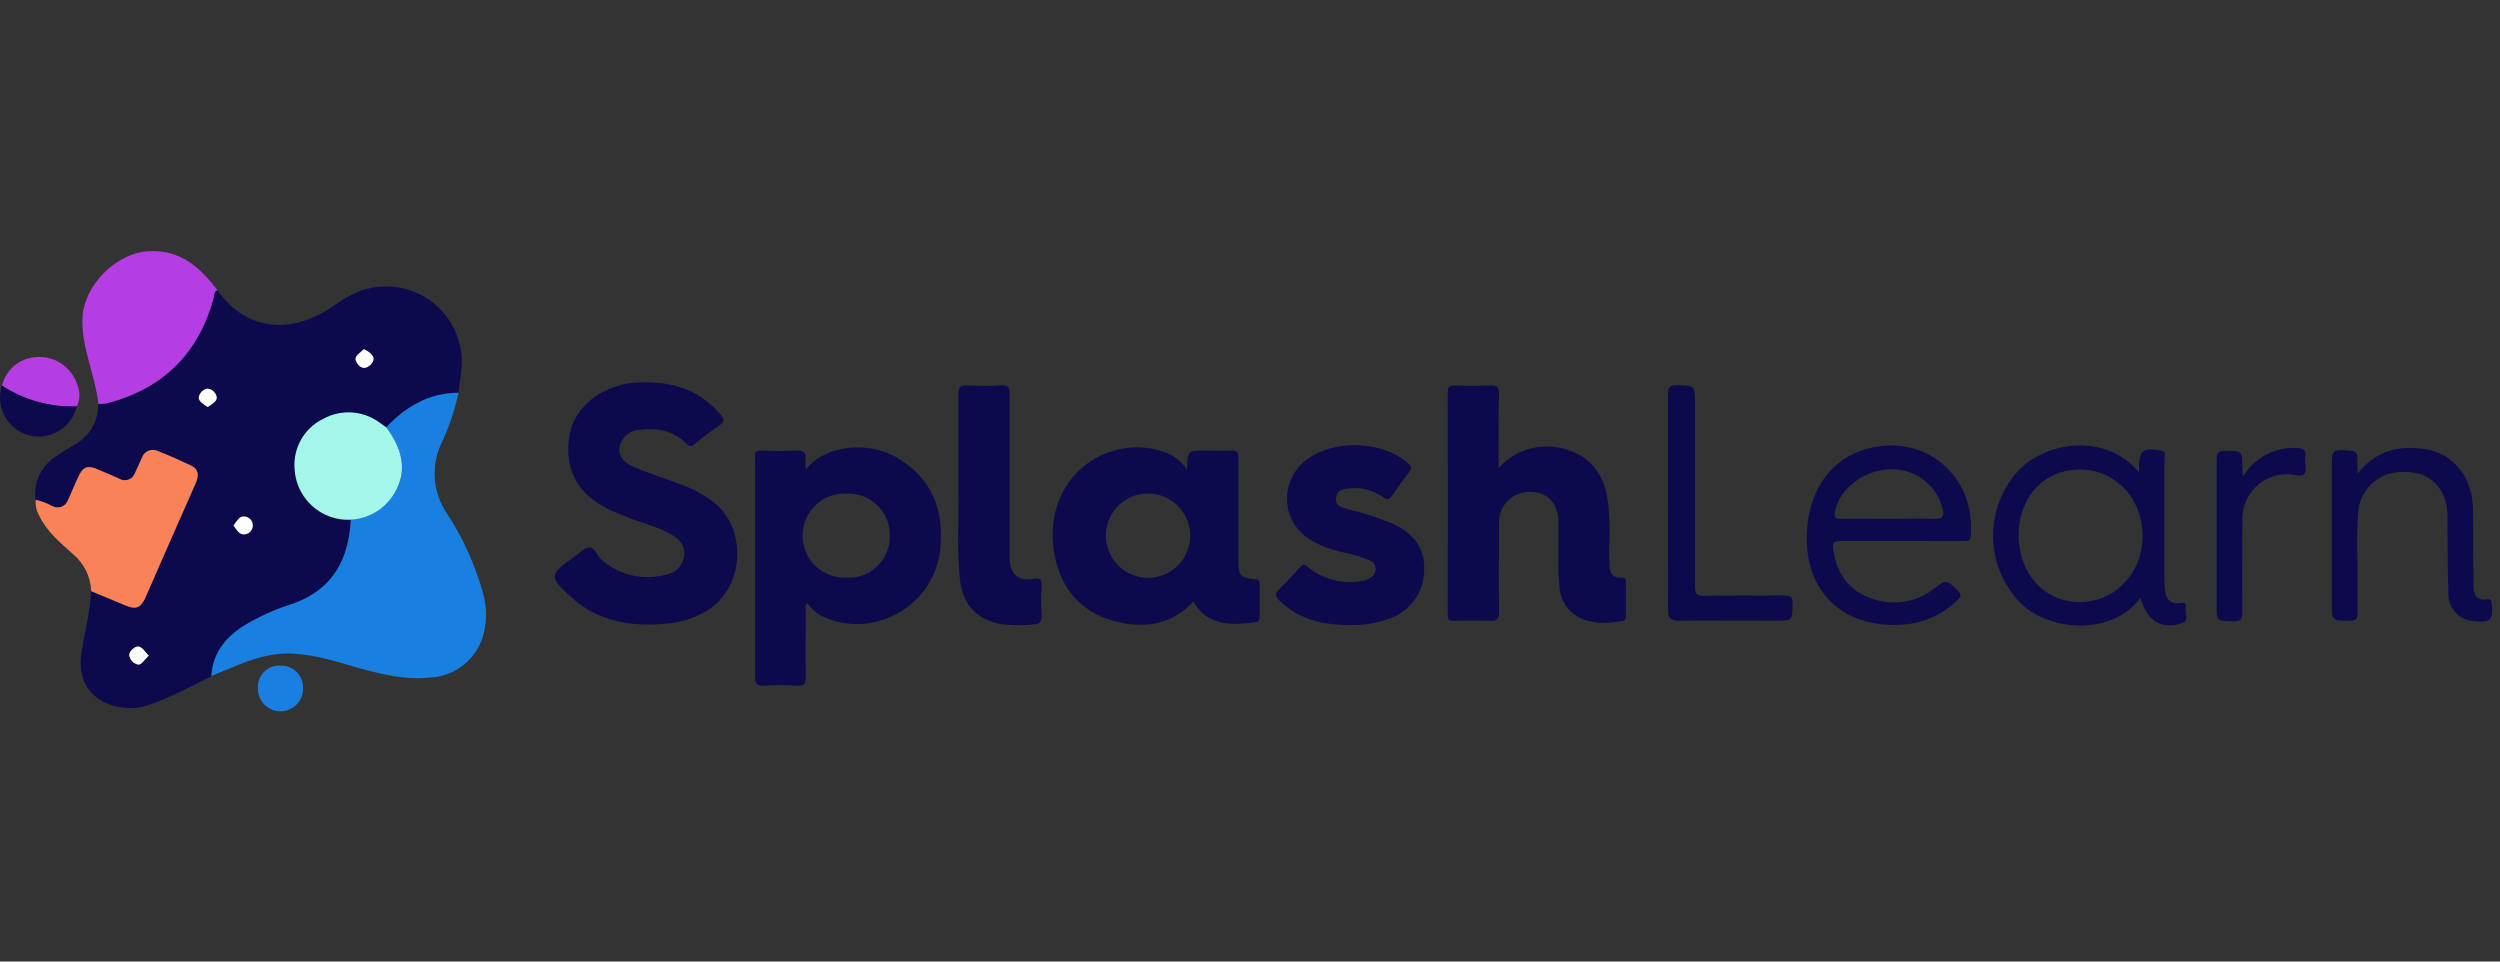 <svg width="156" height="60" viewBox="0 0 156 60" fill="none" xmlns="http://www.w3.org/2000/svg">
<rect x="0" y="0" width="156" height="60" fill="#333333" stroke="none"/>
<g clip-path="url(#clip0_9195_20996)">
<path d="M13.188 42.2C11.989 42.789 10.811 43.428 9.555 43.894C8.76 44.223 7.876 44.273 7.05 44.033C5.548 43.575 4.853 42.396 5.074 40.788C5.254 39.487 5.642 38.214 5.675 36.888C6.403 37.195 7.132 37.502 7.864 37.801C8.47 38.046 8.765 37.928 9.035 37.338C9.198 36.99 9.346 36.634 9.501 36.282C10.389 34.261 11.273 32.235 12.169 30.218C12.386 29.735 12.444 29.305 11.883 29.039C11.22 28.728 10.553 28.425 9.874 28.159C9.779 28.107 9.673 28.077 9.565 28.072C9.456 28.066 9.348 28.084 9.248 28.126C9.148 28.168 9.058 28.231 8.986 28.312C8.914 28.393 8.86 28.489 8.83 28.593C8.703 28.892 8.576 29.191 8.421 29.485C8.391 29.584 8.34 29.674 8.27 29.75C8.2 29.825 8.114 29.884 8.018 29.921C7.922 29.958 7.819 29.973 7.716 29.964C7.614 29.955 7.515 29.923 7.427 29.87C6.964 29.665 6.502 29.461 6.031 29.264C5.438 29.019 5.151 29.142 4.877 29.743C4.66 30.222 4.468 30.709 4.235 31.188C4.204 31.285 4.151 31.374 4.081 31.449C4.011 31.524 3.925 31.582 3.83 31.619C3.735 31.656 3.632 31.672 3.53 31.664C3.428 31.657 3.329 31.627 3.24 31.576C2.921 31.398 2.578 31.267 2.221 31.188C2.15 30.671 2.227 30.145 2.445 29.67C2.662 29.196 3.011 28.794 3.449 28.511C3.813 28.253 4.19 28.016 4.578 27.791C5.052 27.549 5.449 27.179 5.724 26.724C6 26.268 6.143 25.745 6.138 25.213C6.318 25.221 6.5 25.209 6.678 25.176C10.152 24.259 12.378 22.078 13.323 18.629C13.377 18.445 13.323 18.219 13.565 18.113C15.488 20.822 18.279 20.687 20.424 19.341C21.242 18.821 22.003 18.211 22.997 18.003C23.727 17.828 24.487 17.831 25.216 18.009C25.944 18.187 26.62 18.536 27.186 19.027C27.753 19.518 28.195 20.137 28.475 20.833C28.755 21.529 28.865 22.281 28.796 23.028C28.755 23.531 28.661 24.03 28.596 24.534C26.754 24.534 25.322 25.389 24.094 26.69L23.75 26.453C23.244 26.057 22.631 25.819 21.99 25.769C21.349 25.719 20.707 25.858 20.145 26.171C19.577 26.449 19.104 26.892 18.788 27.441C18.473 27.99 18.328 28.62 18.373 29.252C18.392 29.694 18.497 30.127 18.684 30.528C18.871 30.928 19.135 31.288 19.461 31.586C19.788 31.883 20.17 32.114 20.586 32.263C21.002 32.413 21.443 32.478 21.884 32.456C21.753 34.912 20.784 36.81 18.291 37.707C17.165 38.055 16.087 38.545 15.083 39.163C14.011 39.871 13.262 40.833 13.188 42.2ZM12.955 25.401C13.205 25.246 13.528 25.041 13.528 24.816C13.51 24.669 13.442 24.532 13.336 24.428C13.229 24.325 13.091 24.261 12.943 24.247C12.805 24.273 12.679 24.34 12.581 24.441C12.484 24.541 12.42 24.669 12.399 24.808C12.403 25.053 12.722 25.233 12.955 25.401ZM9.272 40.911C9.035 40.686 8.863 40.371 8.63 40.342C8.396 40.313 8.061 40.661 8.049 40.87C8.07 41.019 8.139 41.156 8.245 41.263C8.351 41.369 8.489 41.438 8.638 41.459C8.822 41.488 9.039 41.14 9.284 40.911H9.272ZM22.695 21.784C22.506 22.001 22.154 22.144 22.175 22.41C22.195 22.676 22.494 22.974 22.727 22.958C22.961 22.942 23.325 22.635 23.325 22.357C23.284 22.14 22.989 21.915 22.707 21.784H22.695ZM14.568 32.792C14.743 33.017 14.915 33.332 15.165 33.344C15.242 33.351 15.32 33.341 15.394 33.316C15.467 33.291 15.535 33.251 15.592 33.199C15.649 33.146 15.695 33.082 15.726 33.011C15.757 32.94 15.774 32.863 15.774 32.786C15.774 32.708 15.757 32.631 15.726 32.56C15.695 32.489 15.649 32.425 15.592 32.373C15.535 32.32 15.467 32.28 15.394 32.255C15.32 32.23 15.242 32.221 15.165 32.227C14.928 32.223 14.731 32.554 14.568 32.792Z" fill="#0C094C"/>
<path d="M24.105 26.663C25.333 25.362 26.757 24.519 28.607 24.506C28.372 25.631 28 26.722 27.498 27.756C27.191 28.449 27.068 29.209 27.139 29.964C27.211 30.718 27.475 31.442 27.907 32.065C28.909 33.609 29.668 35.299 30.158 37.074C30.379 37.876 30.387 38.722 30.182 39.529C29.997 40.285 29.573 40.961 28.973 41.456C28.373 41.952 27.629 42.24 26.851 42.279C25.19 42.455 23.639 42.038 22.08 41.596C20.701 41.186 19.33 40.777 17.865 40.777C16.494 40.806 15.262 41.309 14.034 41.833C13.756 41.956 13.474 42.066 13.191 42.181C13.265 40.814 14.01 39.852 15.094 39.116C16.098 38.497 17.176 38.007 18.303 37.659C20.795 36.763 21.765 34.88 21.896 32.408C22.403 32.382 22.898 32.24 23.342 31.994C23.787 31.748 24.169 31.404 24.461 30.988C25.398 29.654 25.28 28.255 24.105 26.663Z" fill="#1980E2"/>
<path d="M50.275 29.311C51.552 27.674 54.236 27.601 55.812 28.468C57.878 29.61 58.819 31.415 58.705 33.755C58.699 34.757 58.403 35.736 57.853 36.574C57.302 37.411 56.521 38.071 55.603 38.474C54.992 38.756 54.33 38.914 53.657 38.938C52.984 38.962 52.312 38.851 51.683 38.613C51.157 38.441 50.704 38.1 50.394 37.643C50.189 37.778 50.283 37.954 50.279 38.097C50.279 39.476 50.258 40.859 50.279 42.238C50.279 42.648 50.205 42.807 49.755 42.783C49.064 42.74 48.371 42.74 47.68 42.783C47.202 42.815 47.116 42.639 47.12 42.202C47.12 37.7 47.12 33.199 47.12 28.697C47.12 28.656 47.12 28.615 47.12 28.575C47.05 28.165 47.238 28.096 47.603 28.112C48.294 28.147 48.986 28.147 49.677 28.112C50.16 28.079 50.336 28.235 50.263 28.705C50.254 28.907 50.258 29.11 50.275 29.311ZM55.529 33.461C55.539 33.11 55.477 32.762 55.348 32.436C55.219 32.11 55.026 31.814 54.779 31.565C54.532 31.316 54.238 31.119 53.913 30.987C53.588 30.855 53.24 30.79 52.89 30.797C52.533 30.773 52.175 30.821 51.838 30.94C51.501 31.059 51.191 31.245 50.928 31.488C50.666 31.73 50.455 32.024 50.309 32.35C50.164 32.677 50.086 33.029 50.081 33.387C50.077 33.745 50.145 34.099 50.282 34.43C50.419 34.76 50.622 35.059 50.878 35.308C51.134 35.557 51.439 35.752 51.773 35.88C52.106 36.007 52.463 36.066 52.82 36.051C53.171 36.068 53.521 36.014 53.849 35.891C54.178 35.769 54.478 35.581 54.732 35.338C54.985 35.096 55.187 34.804 55.324 34.481C55.461 34.159 55.531 33.811 55.529 33.461Z" fill="#0C094C"/>
<path d="M40.23 23.862C42.215 23.834 43.754 24.46 44.961 25.863C45.206 26.15 45.235 26.317 44.883 26.551C44.343 26.907 43.831 27.312 43.328 27.721C43.123 27.881 43.013 27.873 42.833 27.684C42.047 26.866 41.045 26.706 39.968 26.813C39.671 26.817 39.383 26.918 39.148 27.101C38.914 27.285 38.746 27.54 38.671 27.828C38.569 28.401 38.835 28.838 39.584 29.149C40.521 29.559 41.487 29.853 42.448 30.213C43.181 30.473 43.871 30.841 44.494 31.306C46.618 32.943 46.483 36.52 44.241 38.025C43.398 38.564 42.431 38.876 41.433 38.93C39.297 39.102 37.292 38.762 35.639 37.26C34.252 36 34.264 35.856 35.757 34.805C36.093 34.572 36.416 34.191 36.768 34.162C37.12 34.134 37.251 34.682 37.538 34.923C38.071 35.399 38.714 35.734 39.409 35.898C40.104 36.063 40.83 36.051 41.519 35.865C41.816 35.828 42.092 35.694 42.304 35.483C42.517 35.273 42.654 34.999 42.694 34.703C42.78 34.048 42.387 33.639 41.875 33.34C40.934 32.804 39.862 32.595 38.876 32.165C38.561 32.03 38.237 31.912 37.93 31.756C36.037 30.801 35.231 29.314 35.512 27.296C35.737 25.659 37.087 24.382 38.966 23.969C39.382 23.886 39.806 23.85 40.23 23.862Z" fill="#0C094C"/>
<path d="M74.072 29.301C74.109 28.114 74.109 28.114 75.189 28.114C75.721 28.114 76.249 28.139 76.777 28.114C77.186 28.086 77.28 28.217 77.276 28.61C77.276 30.721 77.276 32.829 77.276 34.94C77.276 35.935 77.374 36.053 78.336 36.148C78.565 36.168 78.602 36.254 78.602 36.438C78.602 37.109 78.602 37.78 78.602 38.447C78.602 38.627 78.569 38.791 78.373 38.816C77.317 38.963 76.266 39.065 75.296 38.468C74.953 38.226 74.672 37.907 74.477 37.535C73.004 39.094 71.203 39.249 69.341 38.697C67.357 38.112 66.195 36.651 65.81 34.654C65.286 31.961 66.424 29.53 68.65 28.446C69.85 27.858 71.23 27.753 72.505 28.155C73.146 28.34 73.701 28.746 74.072 29.301ZM71.527 30.795C71.013 30.817 70.516 30.988 70.099 31.289C69.681 31.59 69.361 32.007 69.178 32.488C68.995 32.969 68.957 33.493 69.069 33.995C69.18 34.497 69.437 34.956 69.806 35.314C70.176 35.672 70.643 35.914 71.148 36.009C71.654 36.105 72.176 36.05 72.651 35.852C73.126 35.654 73.532 35.321 73.82 34.894C74.107 34.467 74.263 33.965 74.268 33.451C74.271 33.094 74.201 32.74 74.063 32.41C73.924 32.081 73.721 31.783 73.464 31.535C73.207 31.287 72.903 31.093 72.569 30.966C72.236 30.839 71.879 30.78 71.523 30.795H71.527Z" fill="#0C094C"/>
<path d="M93.516 29.204C94.058 28.596 94.772 28.167 95.563 27.973C96.354 27.78 97.186 27.831 97.948 28.119C99.527 28.668 100.178 29.908 100.354 31.459C100.489 32.65 100.399 33.849 100.423 35.048C100.423 35.58 100.472 36.103 101.242 36.05C101.459 36.05 101.455 36.177 101.455 36.324C101.455 37.036 101.455 37.744 101.455 38.456C101.455 38.661 101.36 38.739 101.172 38.767C100.231 38.919 99.302 38.956 98.439 38.477C98.104 38.281 97.826 38.002 97.628 37.669C97.43 37.336 97.321 36.957 97.309 36.57C97.182 35.436 97.276 34.299 97.252 33.165C97.252 32.94 97.252 32.719 97.252 32.494C97.166 31.299 96.511 30.669 95.402 30.694C95.152 30.695 94.905 30.747 94.676 30.846C94.446 30.945 94.239 31.088 94.065 31.268C93.892 31.448 93.756 31.661 93.666 31.894C93.576 32.127 93.533 32.375 93.54 32.625C93.54 34.471 93.516 36.308 93.54 38.162C93.54 38.665 93.385 38.763 92.93 38.743C92.222 38.706 91.506 38.718 90.794 38.743C90.475 38.743 90.336 38.702 90.336 38.334C90.352 33.731 90.352 29.128 90.336 24.522C90.336 24.113 90.463 24.044 90.823 24.056C91.535 24.084 92.247 24.089 92.959 24.056C93.397 24.035 93.552 24.125 93.54 24.612C93.491 26.098 93.516 27.596 93.516 29.204Z" fill="#0C094C"/>
<path d="M84.26 39.005C82.541 39.005 81.035 38.653 79.82 37.458C79.554 37.192 79.546 37.049 79.82 36.775C80.27 36.337 80.695 35.87 81.117 35.404C81.277 35.22 81.375 35.167 81.588 35.355C82.023 35.724 82.531 35.998 83.079 36.158C83.626 36.318 84.202 36.361 84.767 36.284C85.011 36.267 85.248 36.199 85.463 36.083C85.574 36.033 85.669 35.952 85.736 35.849C85.803 35.747 85.841 35.629 85.844 35.506C85.842 35.383 85.802 35.263 85.729 35.164C85.655 35.064 85.552 34.991 85.434 34.954C84.908 34.732 84.359 34.567 83.797 34.463C82.961 34.292 82.166 33.96 81.457 33.485C81.11 33.212 80.828 32.866 80.63 32.472C80.431 32.078 80.322 31.645 80.309 31.204C80.296 30.763 80.38 30.325 80.555 29.92C80.73 29.515 80.992 29.153 81.322 28.86C83.012 27.391 86.175 27.424 87.869 28.918C88.074 29.098 88.127 29.216 87.939 29.45C87.562 29.929 87.206 30.424 86.867 30.927C86.691 31.185 86.564 31.213 86.298 31.017C85.694 30.59 84.955 30.396 84.219 30.473C83.842 30.502 83.4 30.583 83.364 31.087C83.327 31.59 83.728 31.668 84.076 31.766C85.063 31.998 86.029 32.311 86.965 32.703C88.217 33.297 88.954 34.225 88.864 35.666C88.846 36.32 88.627 36.953 88.237 37.479C87.846 38.005 87.304 38.398 86.682 38.604C85.906 38.883 85.085 39.019 84.26 39.005Z" fill="#0C094C"/>
<path d="M13.567 18.098C13.321 18.196 13.379 18.429 13.325 18.613C12.38 22.079 10.154 24.26 6.68 25.161C6.502 25.194 6.32 25.206 6.139 25.198C5.943 23.385 5.071 21.707 5.145 19.833C5.223 17.811 7.261 15.777 9.274 15.675C11.287 15.573 12.478 16.694 13.567 18.098Z" fill="#B53DE4"/>
<path d="M2.237 31.188C2.594 31.268 2.937 31.399 3.256 31.577C3.345 31.627 3.444 31.657 3.546 31.665C3.648 31.672 3.751 31.657 3.846 31.619C3.941 31.582 4.027 31.524 4.097 31.449C4.167 31.375 4.22 31.285 4.251 31.188C4.476 30.709 4.66 30.222 4.893 29.744C5.167 29.142 5.454 29.019 6.047 29.265C6.518 29.457 6.98 29.674 7.443 29.87C7.531 29.923 7.63 29.955 7.732 29.964C7.835 29.973 7.938 29.958 8.034 29.921C8.13 29.884 8.216 29.826 8.286 29.75C8.356 29.675 8.408 29.584 8.437 29.486C8.576 29.191 8.703 28.892 8.846 28.593C8.877 28.489 8.93 28.393 9.002 28.312C9.074 28.232 9.164 28.168 9.264 28.126C9.364 28.085 9.472 28.066 9.581 28.072C9.689 28.078 9.795 28.108 9.89 28.16C10.569 28.426 11.236 28.729 11.899 29.04C12.46 29.306 12.402 29.735 12.186 30.218C11.289 32.236 10.405 34.261 9.517 36.283C9.362 36.635 9.215 36.991 9.051 37.339C8.781 37.928 8.486 38.047 7.881 37.801C7.148 37.502 6.42 37.195 5.691 36.889C5.675 36.445 5.566 36.009 5.37 35.611C5.173 35.212 4.895 34.86 4.554 34.576C3.756 33.864 2.917 33.169 2.446 32.174C2.27 31.877 2.197 31.531 2.237 31.188Z" fill="#FA8259"/>
<path d="M133.555 37.315C131.845 39.644 127.99 39.447 126.124 37.675C125.035 36.584 124.406 35.115 124.369 33.574C124.332 32.032 124.888 30.535 125.923 29.392C127.712 27.494 131.44 27.019 133.474 29.474C133.474 29.335 133.474 29.245 133.474 29.151C133.494 28.087 133.735 27.923 134.832 28.108C135.217 28.177 135.057 28.443 135.057 28.623C135.057 31.156 135.057 33.689 135.057 36.222C135.061 36.465 135.083 36.707 135.123 36.947C135.124 37.049 135.147 37.149 135.19 37.241C135.234 37.333 135.296 37.415 135.374 37.481C135.451 37.547 135.542 37.595 135.64 37.623C135.738 37.651 135.841 37.658 135.941 37.642C136.117 37.642 136.461 37.495 136.387 37.896C136.314 38.297 136.69 38.772 136.019 38.936C134.791 39.243 134.03 38.764 133.555 37.315ZM129.799 29.294C127.585 29.294 125.981 30.98 125.964 33.358C125.948 35.736 127.503 37.536 129.717 37.569C131.931 37.602 133.682 35.809 133.699 33.477C133.715 31.144 132.029 29.307 129.799 29.294Z" fill="#0C094C"/>
<path d="M59.805 30.321C59.805 28.156 59.805 26.372 59.805 24.592C59.805 24.183 59.907 24.027 60.341 24.048C61.053 24.081 61.765 24.085 62.477 24.048C62.927 24.023 63.001 24.191 63.001 24.6C63.001 27.874 63.001 31.148 63.001 34.446C62.99 34.629 62.99 34.812 63.001 34.995C63.103 35.87 63.57 36.279 64.449 36.124C64.981 36.03 65.01 36.214 64.994 36.631C64.965 37.237 64.965 37.859 64.994 38.452C64.994 38.8 64.867 38.935 64.552 38.956C63.886 39.033 63.213 39.033 62.547 38.956C60.967 38.694 60.067 37.728 59.899 36.153C59.678 34.094 59.87 32.003 59.805 30.321Z" fill="#0C094C"/>
<path d="M118.634 33.759C117.374 33.759 116.109 33.759 114.849 33.759C114.44 33.759 114.329 33.857 114.391 34.275C114.591 35.658 115.229 36.73 116.564 37.262C117.229 37.552 117.959 37.658 118.679 37.569C119.399 37.479 120.082 37.198 120.656 36.755C121.474 36.141 121.446 36.145 122.166 36.857C122.407 37.094 122.383 37.213 122.166 37.422C121.254 38.338 120.039 38.891 118.749 38.977C114.841 39.239 112.414 36.734 112.778 32.838C113.003 30.403 114.358 28.619 116.424 28.026C120.062 26.978 123.299 29.663 122.972 33.452C122.943 33.808 122.759 33.763 122.538 33.763L118.634 33.759ZM117.857 32.376C118.81 32.376 119.764 32.339 120.721 32.376C121.29 32.409 121.311 32.155 121.22 31.737C121.039 31.015 120.615 30.377 120.019 29.93C119.423 29.483 118.691 29.254 117.947 29.282C116.31 29.319 114.763 30.51 114.501 31.926C114.44 32.265 114.501 32.388 114.869 32.376C115.88 32.359 116.875 32.376 117.857 32.376Z" fill="#0C094C"/>
<path d="M147.108 29.556C148.25 28.115 149.698 27.763 151.36 28.029C153.128 28.308 154.298 29.818 154.318 31.798C154.318 33.378 154.343 34.958 154.343 36.541C154.343 37.127 154.535 37.495 155.202 37.397C155.423 37.364 155.46 37.454 155.481 37.654C155.591 38.698 155.395 38.882 154.355 38.755C153.911 38.728 153.496 38.526 153.201 38.193C152.905 37.86 152.754 37.423 152.78 36.979C152.722 35.441 152.739 33.902 152.722 32.359C152.733 31.975 152.687 31.591 152.583 31.221C152.174 29.953 151.171 29.343 149.686 29.458C149.062 29.494 148.47 29.746 148.01 30.169C147.551 30.593 147.252 31.163 147.165 31.782C147.083 32.833 147.063 33.888 147.108 34.941C147.108 36.034 147.108 37.131 147.108 38.215C147.108 38.592 147.046 38.743 146.617 38.735C145.512 38.735 145.508 38.735 145.508 37.622C145.508 34.683 145.508 31.741 145.508 28.803C145.508 28.275 145.59 28.054 146.187 28.091C147.104 28.148 147.108 28.091 147.108 29.02C147.108 29.204 147.108 29.38 147.108 29.556Z" fill="#0C094C"/>
<path d="M104.078 31.377C104.078 29.122 104.078 26.876 104.078 24.621C104.078 24.171 104.185 24.032 104.651 24.04C105.764 24.069 105.764 24.04 105.764 25.157C105.764 28.951 105.764 32.744 105.764 36.538C105.764 37.029 105.862 37.192 106.386 37.18C108.023 37.143 109.639 37.18 111.268 37.156C111.706 37.156 111.874 37.229 111.862 37.712C111.829 38.731 111.862 38.731 110.843 38.731C108.825 38.731 106.812 38.702 104.794 38.731C104.176 38.731 104.078 38.547 104.086 37.986C104.099 35.797 104.078 33.587 104.078 31.377Z" fill="#0C094C"/>
<path d="M139.957 29.744C140.304 29.162 140.805 28.687 141.404 28.372C142.003 28.056 142.678 27.912 143.354 27.955C143.73 27.955 143.898 28.082 143.853 28.487C143.808 28.892 143.964 29.306 143.796 29.559C143.628 29.813 143.137 29.584 142.789 29.592C142.41 29.58 142.032 29.646 141.679 29.786C141.326 29.926 141.005 30.136 140.737 30.405C140.469 30.673 140.258 30.994 140.118 31.346C139.978 31.699 139.913 32.077 139.924 32.457C139.924 34.364 139.9 36.271 139.924 38.186C139.924 38.681 139.773 38.783 139.315 38.771C138.32 38.742 138.32 38.771 138.32 37.797C138.32 34.777 138.32 31.757 138.32 28.737C138.32 28.279 138.406 28.111 138.91 28.127C139.92 28.168 139.92 28.127 139.924 29.158L139.957 29.744Z" fill="#0C094C"/>
<path d="M0.125 24.064C0.238 23.591 0.496 23.165 0.863 22.847C1.23 22.528 1.687 22.333 2.171 22.288C2.729 22.225 3.292 22.352 3.768 22.649C4.244 22.946 4.606 23.396 4.794 23.925C4.899 24.15 4.954 24.396 4.954 24.645C4.954 24.894 4.899 25.14 4.794 25.365C3.14 25.428 1.508 24.973 0.125 24.064Z" fill="#B53DE4"/>
<path d="M0.124 24.065C1.507 24.97 3.138 25.42 4.789 25.354C4.717 25.674 4.58 25.975 4.388 26.24C4.195 26.505 3.951 26.729 3.67 26.897C3.389 27.065 3.077 27.175 2.752 27.219C2.427 27.263 2.097 27.24 1.781 27.153C1.465 27.066 1.171 26.916 0.915 26.711C0.659 26.507 0.447 26.252 0.292 25.964C0.137 25.675 0.042 25.358 0.013 25.032C-0.016 24.705 0.022 24.376 0.124 24.065Z" fill="#0C094C"/>
<path d="M18.911 42.897C18.922 43.088 18.893 43.28 18.827 43.46C18.761 43.64 18.658 43.805 18.526 43.944C18.395 44.083 18.236 44.194 18.059 44.27C17.883 44.346 17.694 44.385 17.502 44.385C17.31 44.385 17.12 44.346 16.944 44.27C16.768 44.194 16.609 44.083 16.477 43.944C16.345 43.805 16.243 43.64 16.177 43.46C16.11 43.28 16.082 43.088 16.092 42.897C16.087 42.71 16.121 42.524 16.192 42.352C16.264 42.179 16.37 42.023 16.506 41.895C16.642 41.766 16.803 41.668 16.979 41.606C17.155 41.543 17.342 41.519 17.528 41.534C17.709 41.532 17.888 41.566 18.055 41.633C18.223 41.7 18.375 41.8 18.504 41.927C18.633 42.054 18.735 42.205 18.805 42.371C18.875 42.538 18.911 42.716 18.911 42.897Z" fill="#1980E2"/>
<path d="M24.104 26.663C25.279 28.254 25.397 29.654 24.46 31.008C24.058 31.581 23.488 32.012 22.828 32.243C22.168 32.474 21.453 32.492 20.782 32.295C20.111 32.099 19.519 31.696 19.089 31.145C18.658 30.595 18.412 29.923 18.383 29.224C18.338 28.593 18.483 27.962 18.798 27.413C19.114 26.864 19.586 26.422 20.155 26.143C20.717 25.831 21.359 25.691 22 25.741C22.641 25.791 23.253 26.029 23.76 26.425L24.104 26.663Z" fill="#A4F6E8"/>
<path d="M12.955 25.402C12.722 25.235 12.402 25.055 12.398 24.809C12.42 24.671 12.484 24.543 12.581 24.442C12.679 24.342 12.805 24.274 12.943 24.248C13.091 24.262 13.229 24.326 13.336 24.43C13.442 24.533 13.51 24.67 13.528 24.817C13.528 25.042 13.205 25.247 12.955 25.402Z" fill="#FEFEFE"/>
<path d="M9.286 40.911C9.041 41.14 8.824 41.488 8.639 41.475C8.491 41.451 8.354 41.378 8.25 41.269C8.146 41.16 8.08 41.02 8.062 40.87C8.062 40.661 8.39 40.313 8.644 40.342C8.897 40.371 9.049 40.686 9.286 40.911Z" fill="#FEFEFE"/>
<path d="M22.708 21.784C22.99 21.915 23.285 22.14 23.309 22.357C23.338 22.635 22.998 22.938 22.741 22.958C22.483 22.979 22.204 22.655 22.188 22.41C22.172 22.164 22.507 22.001 22.708 21.784Z" fill="#FEFEFE"/>
<path d="M14.57 32.794C14.746 32.556 14.93 32.225 15.168 32.229C15.245 32.222 15.323 32.232 15.397 32.257C15.47 32.282 15.538 32.322 15.595 32.375C15.652 32.427 15.698 32.491 15.729 32.562C15.76 32.633 15.776 32.71 15.776 32.788C15.776 32.865 15.76 32.942 15.729 33.013C15.698 33.084 15.652 33.148 15.595 33.201C15.538 33.253 15.47 33.293 15.397 33.318C15.323 33.343 15.245 33.353 15.168 33.346C14.918 33.334 14.734 33.019 14.57 32.794Z" fill="#FEFEFE"/>
</g>
<defs>
<clipPath id="clip0_9195_20996">
<rect width="155.505" height="29.464" fill="white" transform="translate(0 15.268)"/>
</clipPath>
</defs>
</svg>

